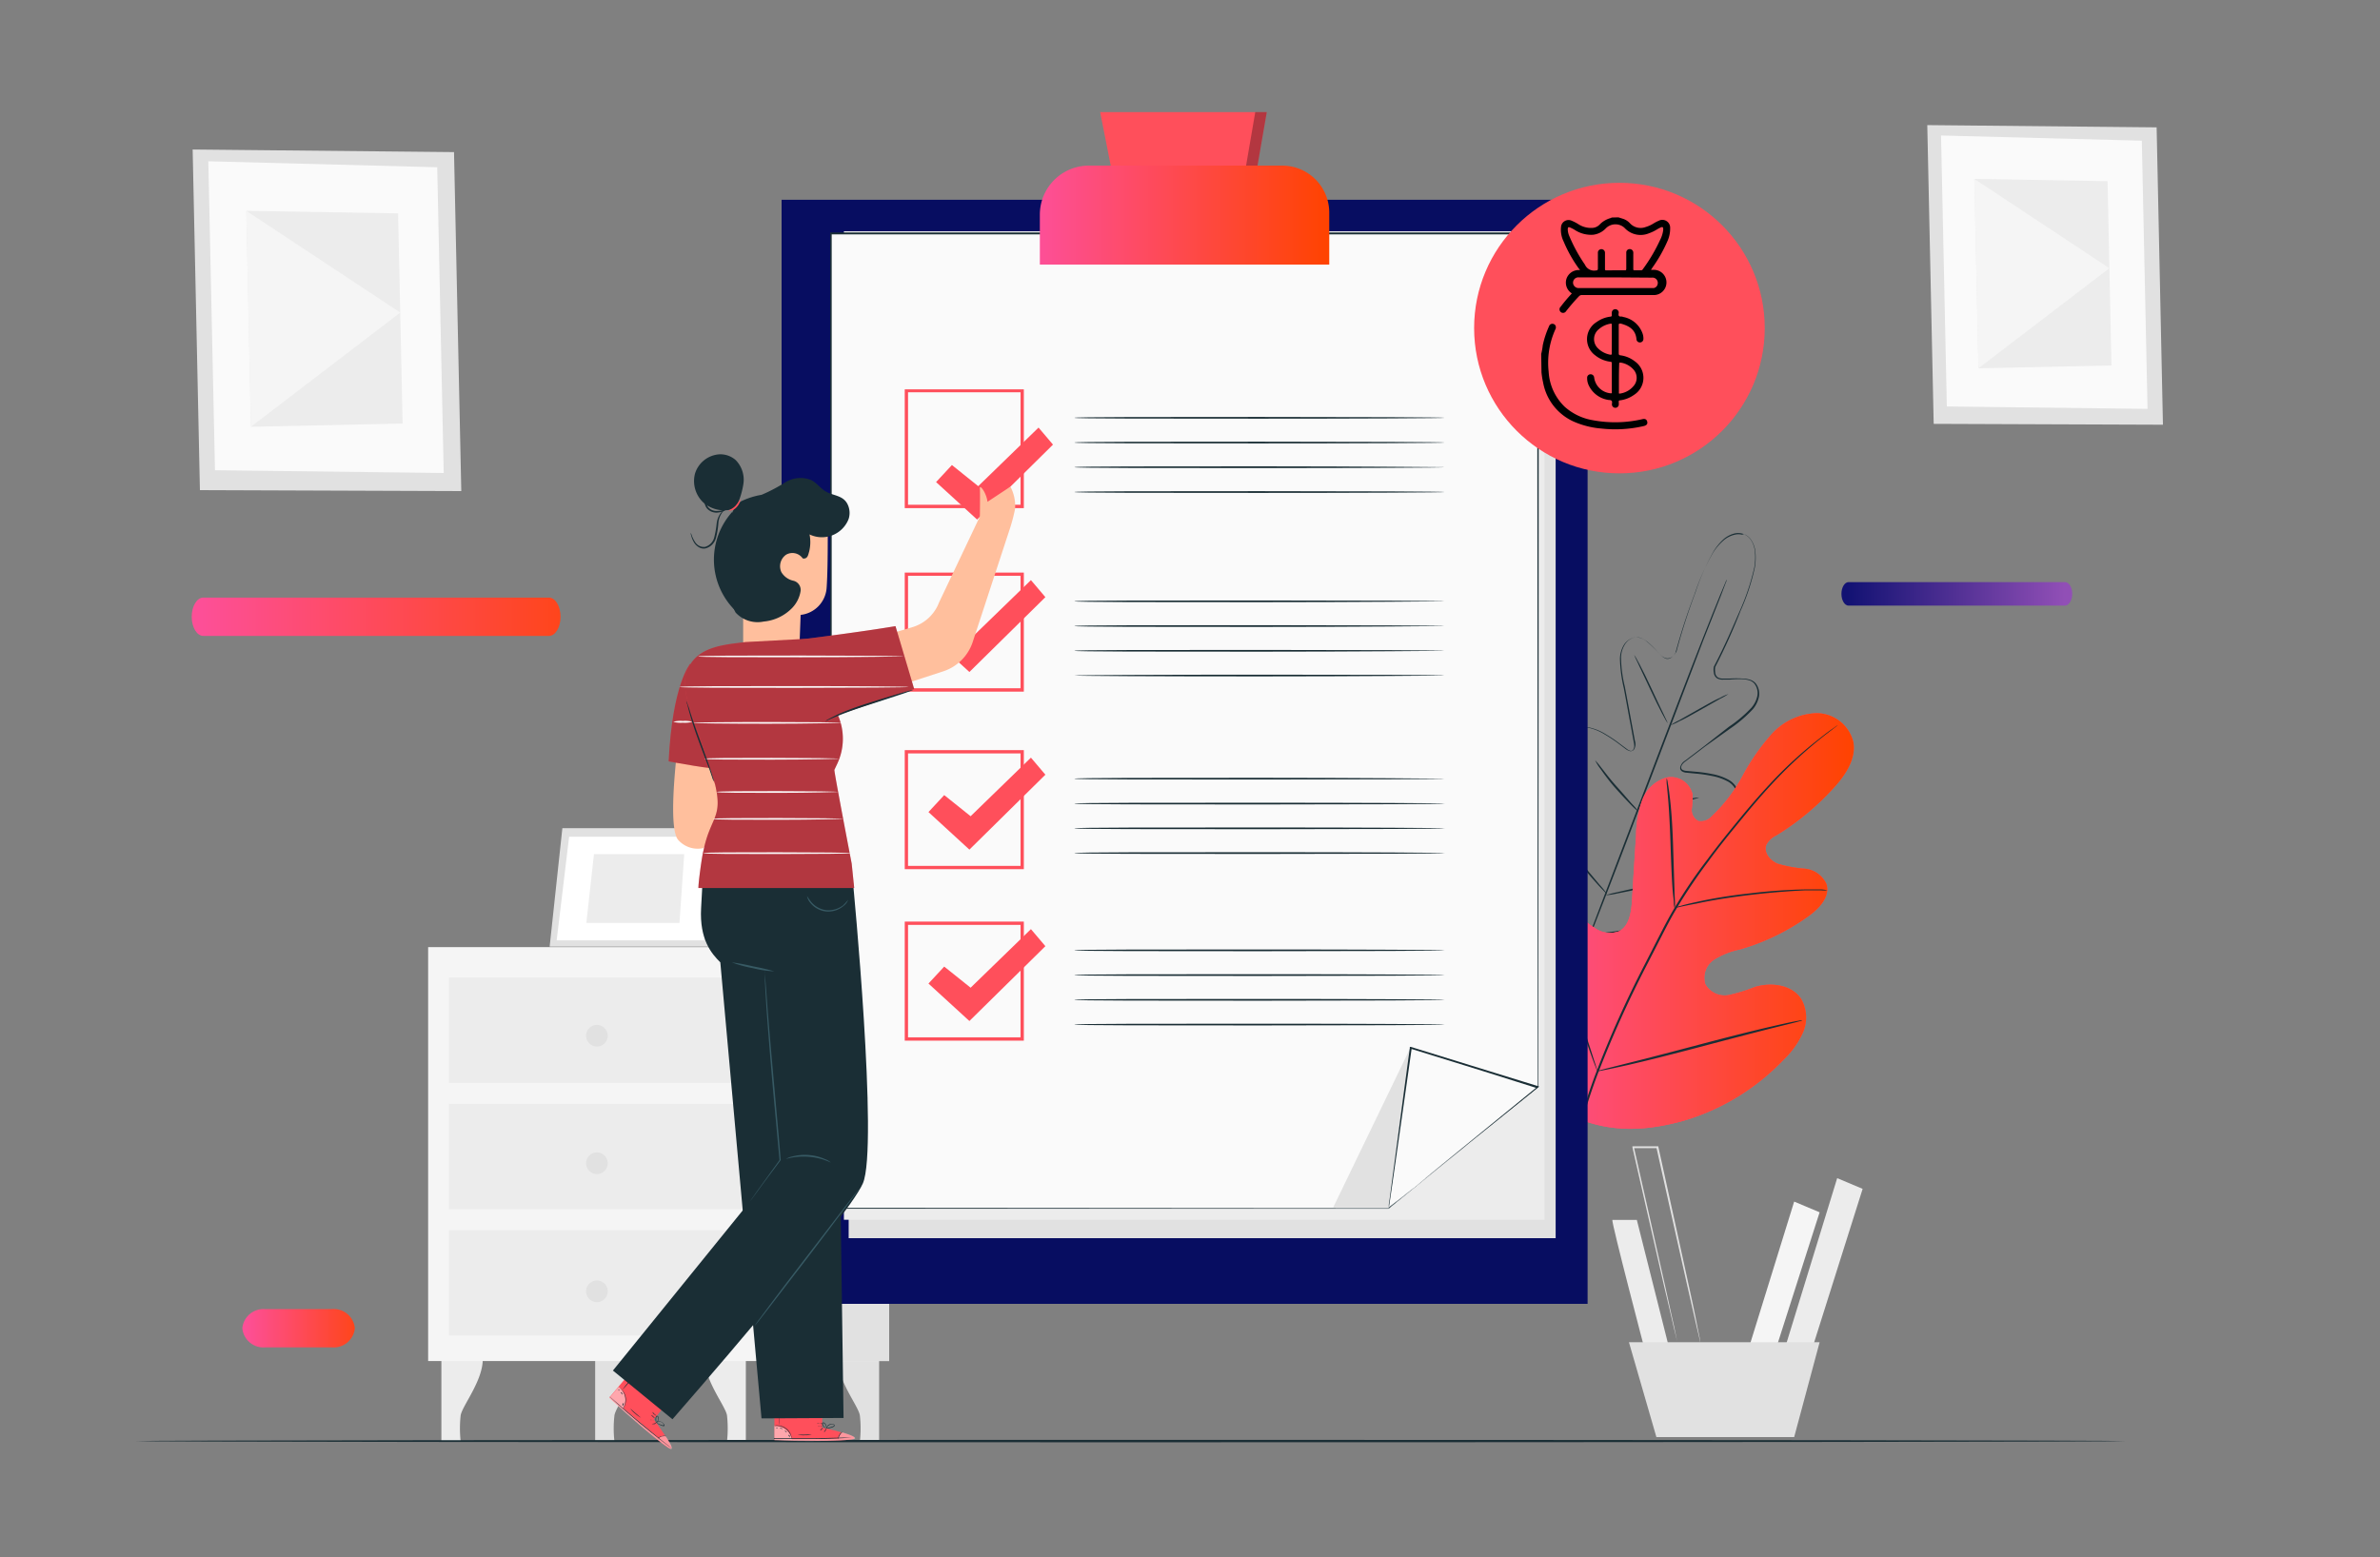 <svg id="Layer_1" data-name="Layer 1" xmlns="http://www.w3.org/2000/svg" xmlns:xlink="http://www.w3.org/1999/xlink" viewBox="0 0 275 180"><rect x="0" y="0" width="275" height="180" fill="#808080" stroke="none"/><defs><style>.cls-1{fill:none;}.cls-2{clip-path:url(#clip-path);}.cls-3{fill:url(#linear-gradient);}.cls-4{fill:url(#linear-gradient-2);}.cls-5{fill:url(#linear-gradient-3);}.cls-6{fill:#ececec;}.cls-7{fill:#e1e1e1;}.cls-8{fill:#f5f5f5;}.cls-9{fill:#fff;}.cls-10{fill:#fafafa;}.cls-11{fill:#1a2e35;}.cls-12{fill:#ff4f5b;}.cls-13{fill:url(#linear-gradient-4);}.cls-14{fill:#070d61;}.cls-15{fill:url(#linear-gradient-5);}.cls-16{opacity:0.3;}.cls-17{fill:#ffbf9d;}.cls-18{opacity:0.5;}.cls-19{opacity:0.4;}.cls-20{fill:#375a64;}</style><clipPath id="clip-path"><rect class="cls-1" x="7.28" y="20.96" width="263.67" height="153.14"/></clipPath><linearGradient id="linear-gradient" x1="23.25" y1="71.29" x2="73.96" y2="71.29" gradientUnits="userSpaceOnUse"><stop offset="0" stop-color="#fd4f97"/><stop offset="1" stop-color="#ff4300"/></linearGradient><linearGradient id="linear-gradient-2" x1="28.36" y1="153.52" x2="43.76" y2="153.52" xlink:href="#linear-gradient"/><linearGradient id="linear-gradient-3" x1="213.44" y1="68.6" x2="238.59" y2="68.6" gradientUnits="userSpaceOnUse"><stop offset="0" stop-color="#121273"/><stop offset="1" stop-color="#914fb6"/></linearGradient><linearGradient id="linear-gradient-4" x1="174.83" y1="106.5" x2="214.23" y2="106.5" xlink:href="#linear-gradient"/><linearGradient id="linear-gradient-5" x1="120.15" y1="24.87" x2="153.59" y2="24.87" xlink:href="#linear-gradient"/></defs><title>blogs</title><g class="cls-2"><path class="cls-3" d="M63.43,73.5H23.49c-.74,0-1.34-1-1.34-2.21h0c0-1.23.6-2.22,1.34-2.22H63.43c.74,0,1.34,1,1.34,2.22h0C64.77,72.51,64.17,73.5,63.43,73.5Z"/><path class="cls-4" d="M38.34,155.73H30.66A2.45,2.45,0,0,1,28,153.52h0a2.45,2.45,0,0,1,2.63-2.21h7.68A2.45,2.45,0,0,1,41,153.52h0A2.45,2.45,0,0,1,38.34,155.73Z"/><path class="cls-5" d="M238.6,70h-25c-.46,0-.83-.61-.83-1.36h0c0-.75.37-1.36.83-1.36h25c.46,0,.84.61.84,1.36h0C239.44,69.35,239.06,70,238.6,70Z"/></g><path class="cls-6" d="M51,157v9.62h2.23a13.65,13.65,0,0,1,0-3.05c.21-1.13,2.62-4.06,2.55-6.57Z"/><path class="cls-7" d="M68.77,157v9.62H71a13,13,0,0,1,0-3.05c.21-1.13,2.62-4.06,2.55-6.57Z"/><path class="cls-6" d="M86.18,157v9.62H84a13.65,13.65,0,0,0,0-3.05c-.22-1.13-2.63-4.06-2.56-6.57Z"/><path class="cls-7" d="M101.58,157v9.62H99.35a13,13,0,0,0,0-3.05c-.21-1.13-2.62-4.06-2.55-6.57Z"/><rect class="cls-8" x="49.47" y="109.47" width="53.27" height="47.84"/><polygon class="cls-7" points="88.39 109.47 88.79 157.31 102.74 157.31 102.74 109.47 88.39 109.47"/><rect class="cls-6" x="51.87" y="112.99" width="34.2" height="12.17"/><rect class="cls-6" x="51.87" y="127.59" width="34.2" height="12.17"/><rect class="cls-6" x="51.87" y="142.19" width="34.2" height="12.17"/><polygon class="cls-7" points="64.98 95.72 63.51 109.41 82.41 109.41 83.97 95.72 64.98 95.72"/><polygon class="cls-9" points="65.76 96.71 64.32 108.69 81.38 108.69 82.76 96.71 65.76 96.71"/><polygon class="cls-6" points="68.63 98.72 67.75 106.67 78.51 106.67 79.06 98.72 68.63 98.72"/><polyline class="cls-6" points="83.3 101.62 87.2 109.47 82.41 109.41 83.3 101.62"/><path class="cls-7" d="M70.22,119.71A1.25,1.25,0,1,1,69,118.46,1.25,1.25,0,0,1,70.22,119.71Z"/><path class="cls-7" d="M70.22,134.46A1.25,1.25,0,1,1,69,133.2,1.25,1.25,0,0,1,70.22,134.46Z"/><path class="cls-7" d="M70.22,149.2A1.25,1.25,0,1,1,69,148,1.25,1.25,0,0,1,70.22,149.2Z"/><polygon class="cls-7" points="52.46 17.58 22.26 17.28 23.1 56.65 53.3 56.76 52.46 17.58"/><polygon class="cls-10" points="50.52 19.33 24.07 18.64 24.84 54.35 51.27 54.67 50.52 19.33"/><polygon class="cls-6" points="46 24.66 28.46 24.37 28.99 49.33 46.52 48.95 46 24.66"/><polygon class="cls-8" points="28.99 49.33 46.25 36.13 28.46 24.37 28.99 49.33"/><polygon class="cls-7" points="249.19 14.72 222.69 14.46 223.43 48.99 249.92 49.09 249.19 14.72"/><polygon class="cls-10" points="247.48 16.26 224.28 15.66 224.95 46.98 248.14 47.26 247.48 16.26"/><polygon class="cls-6" points="243.52 20.94 228.13 20.68 228.6 42.57 243.97 42.24 243.52 20.94"/><polygon class="cls-8" points="228.6 42.57 243.73 31 228.13 20.68 228.6 42.57"/><path class="cls-6" d="M186.3,141c-.11.34,3.84,15.37,3.84,15.37l2.72-.57L189.13,141Z"/><polygon class="cls-8" points="207.31 138.88 201.89 156.38 205.05 156.38 210.25 140.12 207.31 138.88"/><polygon class="cls-6" points="212.28 136.17 206.07 156.38 209.23 156.38 215.22 137.41 212.28 136.17"/><polygon class="cls-7" points="188.22 155.14 191.39 166.1 207.31 166.1 210.25 155.14 188.22 155.14"/><path class="cls-7" d="M196.44,155.14a.39.39,0,0,1,0-.11l-.08-.33c-.07-.31-.17-.75-.31-1.3l-1.09-4.78c-.91-4.07-2.17-9.69-3.57-16l.09.08h-2.79l.1-.12c1.42,6.28,2.68,11.9,3.6,16,.44,2,.8,3.65,1.06,4.79.11.56.21,1,.27,1.31l.07.34c0,.07,0,.11,0,.11s0,0,0-.11l-.08-.33-.32-1.3c-.26-1.14-.64-2.77-1.12-4.78-.93-4.07-2.22-9.69-3.65-16l0-.12h3l0,.08c1.38,6.28,2.62,11.9,3.51,16,.44,2,.79,3.65,1,4.79l.27,1.31.06.34A.45.45,0,0,1,196.44,155.14Z"/><path class="cls-11" d="M245.62,166.56c0,.08-51.51.14-115,.14s-115-.06-115-.14,51.5-.14,115.05-.14S245.62,166.48,245.62,166.56Z"/><path class="cls-11" d="M201.52,61.74a1.58,1.58,0,0,0-.27-.08,1.82,1.82,0,0,0-.84,0,3.1,3.1,0,0,0-1.21.62A6.39,6.39,0,0,0,198,63.72a26.34,26.34,0,0,0-2.12,4.82,70.91,70.91,0,0,0-2.17,6.77h0a2.22,2.22,0,0,1-.45.56.89.89,0,0,1-.7.22,1.25,1.25,0,0,1-.64-.37c-.18-.17-.35-.34-.52-.52a11.69,11.69,0,0,0-1.07-1,2,2,0,0,0-1.34-.55,1.8,1.8,0,0,0-1.23.82A3,3,0,0,0,187.3,76a15.19,15.19,0,0,0,.44,3.35c.22,1.15.44,2.33.66,3.53.11.6.23,1.21.34,1.83l.17.92a1.2,1.2,0,0,1-.11,1,.47.47,0,0,1-.51.17,1.37,1.37,0,0,1-.45-.23l-.78-.59a16.52,16.52,0,0,0-1.63-1.09,6.06,6.06,0,0,0-1.82-.76,2.12,2.12,0,0,0-1,0,1.47,1.47,0,0,0-.79.53,3.32,3.32,0,0,0-.51,1.92,10.64,10.64,0,0,0,.2,2.09,26.33,26.33,0,0,0,1.17,4.13,6.06,6.06,0,0,1,.33,1.07.75.75,0,0,1-.14.59.63.63,0,0,1-.11.12.35.35,0,0,1-.15.08.42.42,0,0,1-.33-.07,5.66,5.66,0,0,1-.89-.71l-.82-.76a12.42,12.42,0,0,0-1.75-1.41,3.81,3.81,0,0,0-1-.45,1.27,1.27,0,0,0-1,.12,1.52,1.52,0,0,0-.58.89,4.66,4.66,0,0,0-.13,1.13,9,9,0,0,0,.29,2.29,19.47,19.47,0,0,0,1.66,4.41,33.53,33.53,0,0,0,2.49,4.13,23.19,23.19,0,0,0,1.5,1.93l1.55,1.92,0,0-.09,0,2.44-.35a21.28,21.28,0,0,0,2.41-.42,34.19,34.19,0,0,0,4.62-1.38,20.28,20.28,0,0,0,4.2-2.15,9.43,9.43,0,0,0,1.76-1.5,4.92,4.92,0,0,0,.66-.93,1.55,1.55,0,0,0,.17-1.05,1.25,1.25,0,0,0-.68-.78,3.8,3.8,0,0,0-1-.34,12,12,0,0,0-2.24-.13h-1.12a5.52,5.52,0,0,1-1.14-.08.41.41,0,0,1-.29-.17.46.46,0,0,1-.06-.16.86.86,0,0,1,0-.16.78.78,0,0,1,.29-.53,5.35,5.35,0,0,1,1-.57,26,26,0,0,0,3.65-2.28,10.89,10.89,0,0,0,1.55-1.4,3.24,3.24,0,0,0,.9-1.77,1.41,1.41,0,0,0-.23-.92,2.14,2.14,0,0,0-.71-.66,6.17,6.17,0,0,0-1.86-.66,15.9,15.9,0,0,0-1.94-.28l-1-.1a1.12,1.12,0,0,1-.49-.13.46.46,0,0,1-.26-.47,1.19,1.19,0,0,1,.58-.8c.25-.19.5-.39.75-.57l1.48-1.13L199.77,84a14.93,14.93,0,0,0,2.58-2.18,3,3,0,0,0,.71-1.42A1.77,1.77,0,0,0,202.7,79a1.28,1.28,0,0,0-.63-.38,3,3,0,0,0-.73-.12,12.3,12.3,0,0,0-1.49.05c-.24,0-.49,0-.73,0a1.26,1.26,0,0,1-.73-.16.88.88,0,0,1-.36-.63,1.7,1.7,0,0,1,0-.71h0c1.24-2.34,2.16-4.54,3-6.45a26.68,26.68,0,0,0,1.67-5,6.79,6.79,0,0,0,.07-1.88,3,3,0,0,0-.44-1.28,1.85,1.85,0,0,0-.6-.58,1.34,1.34,0,0,0-.25-.13,1.19,1.19,0,0,1,.26.11,1.77,1.77,0,0,1,.61.58,3,3,0,0,1,.47,1.29,6.52,6.52,0,0,1-.06,1.9,25.65,25.65,0,0,1-1.65,5,67.75,67.75,0,0,1-2.92,6.48h0a2.08,2.08,0,0,0,0,.66.72.72,0,0,0,.31.55,1.21,1.21,0,0,0,.66.13c.23,0,.48,0,.72,0a10.64,10.64,0,0,1,1.5,0,2.88,2.88,0,0,1,.77.12,1.44,1.44,0,0,1,.69.41,1.91,1.91,0,0,1,.4,1.56,3.22,3.22,0,0,1-.73,1.48,15.61,15.61,0,0,1-2.61,2.22L197,86.29l-1.48,1.13c-.25.18-.5.38-.75.57a1.41,1.41,0,0,0-.34.3.83.83,0,0,0-.18.38.33.33,0,0,0,.18.32,1.13,1.13,0,0,0,.43.11l1,.09a16.81,16.81,0,0,1,2,.28,6.42,6.42,0,0,1,1.91.68,2.28,2.28,0,0,1,.77.71,1.57,1.57,0,0,1,.26,1,3.46,3.46,0,0,1-1,1.88,10.72,10.72,0,0,1-1.57,1.43,28,28,0,0,1-3.67,2.3,4.93,4.93,0,0,0-.93.54.56.56,0,0,0-.23.4.48.48,0,0,0,0,.12s0,.1,0,.1a.43.43,0,0,0,.18.08,6.44,6.44,0,0,0,1.09.07h1.12a11.58,11.58,0,0,1,2.27.13,3.7,3.7,0,0,1,1.11.36,1.41,1.41,0,0,1,.77.91,1.62,1.62,0,0,1-.18,1.18,5,5,0,0,1-.68,1,10.06,10.06,0,0,1-1.79,1.53,19.79,19.79,0,0,1-4.25,2.17,34.67,34.67,0,0,1-4.65,1.4,24,24,0,0,1-2.42.41l-2.44.36h-.06l0,0,0,0-1.56-1.91a23.34,23.34,0,0,1-1.5-1.94,31.62,31.62,0,0,1-2.5-4.16,20.18,20.18,0,0,1-1.69-4.45,10.35,10.35,0,0,1-.29-2.35,4.27,4.27,0,0,1,.15-1.17,1.65,1.65,0,0,1,.66-1,1.45,1.45,0,0,1,1.18-.15,4.06,4.06,0,0,1,1.06.48,12.39,12.39,0,0,1,1.78,1.43l.82.76a4.88,4.88,0,0,0,.85.68c.07.05.16.08.19.06s.06,0,.08,0a.3.3,0,0,0,.08-.08.6.6,0,0,0,.11-.46,5.26,5.26,0,0,0-.33-1,27.6,27.6,0,0,1-1.17-4.17,10.09,10.09,0,0,1-.2-2.12,3.41,3.41,0,0,1,.55-2,1.69,1.69,0,0,1,.89-.59,2.33,2.33,0,0,1,1.05,0,6.18,6.18,0,0,1,1.87.78,15.7,15.7,0,0,1,1.64,1.11l.78.58a1.06,1.06,0,0,0,.39.21.31.31,0,0,0,.34-.11.8.8,0,0,0,.13-.41,1.82,1.82,0,0,0-.05-.45l-.17-.92c-.11-.62-.22-1.23-.34-1.83-.22-1.2-.43-2.38-.65-3.53a16.5,16.5,0,0,1-.44-3.39,3.23,3.23,0,0,1,.46-1.6,1.94,1.94,0,0,1,1.34-.88,1.48,1.48,0,0,1,.78.16,3,3,0,0,1,.66.43,9.67,9.67,0,0,1,1.07,1.05l.51.52a1.24,1.24,0,0,0,.58.34.76.76,0,0,0,.6-.2,1.88,1.88,0,0,0,.42-.51h0a68.62,68.62,0,0,1,2.2-6.77,25.52,25.52,0,0,1,2.16-4.82,6.28,6.28,0,0,1,1.25-1.44,3,3,0,0,1,1.24-.61,1.78,1.78,0,0,1,.84,0A1.08,1.08,0,0,1,201.52,61.74Z"/><path class="cls-11" d="M199.5,67s0,0,0,.12l-.14.36c-.12.33-.3.79-.52,1.38l-2,5.07c-1.63,4.3-3.89,10.22-6.38,16.76s-4.75,12.47-6.43,16.74c-.84,2.14-1.53,3.86-2,5l-.57,1.37-.15.35-.05.12s0,0,0-.13l.14-.36.52-1.38,2-5.07c1.63-4.3,3.89-10.22,6.38-16.76s4.75-12.47,6.43-16.74c.84-2.13,1.53-3.86,2-5,.24-.58.43-1,.57-1.36l.15-.36C199.48,67,199.5,67,199.5,67Z"/><path class="cls-11" d="M199.71,80.22a9,9,0,0,1-1,.57L196.4,82.1c-.92.51-1.76,1-2.38,1.27a5.49,5.49,0,0,1-1,.45,7.32,7.32,0,0,1,1-.57l2.34-1.33c.92-.51,1.76-1,2.38-1.26A5.46,5.46,0,0,1,199.71,80.22Z"/><path class="cls-11" d="M192.69,83.59c-.05,0-1-1.72-2-3.89s-1.91-4-1.86-4,1,1.72,2,3.9S192.74,83.56,192.69,83.59Z"/><path class="cls-11" d="M189.33,93.82a7.24,7.24,0,0,1-.85-.77c-.49-.5-1.16-1.21-1.86-2s-1.28-1.6-1.69-2.18a5.5,5.5,0,0,1-.62-1,10,10,0,0,1,.73.88c.44.55,1,1.31,1.74,2.13s1.34,1.54,1.81,2.06A7,7,0,0,1,189.33,93.82Z"/><path class="cls-11" d="M196.35,92.17a6.86,6.86,0,0,1-1,.29c-.63.16-1.5.37-2.47.58s-1.85.4-2.49.52a5.68,5.68,0,0,1-1,.16,5.06,5.06,0,0,1,1-.3c.63-.15,1.5-.36,2.47-.57s1.85-.4,2.49-.53A5.05,5.05,0,0,1,196.35,92.17Z"/><path class="cls-11" d="M194.54,101.57a8.93,8.93,0,0,1-1.31.35c-.81.19-1.94.44-3.18.7s-2.37.49-3.19.65a9.26,9.26,0,0,1-1.34.21,8.93,8.93,0,0,1,1.31-.35c.81-.19,1.93-.44,3.18-.7s2.37-.49,3.19-.65A11.42,11.42,0,0,1,194.54,101.57Z"/><path class="cls-11" d="M185.73,103.37s-.12-.08-.29-.26-.43-.44-.73-.77c-.6-.66-1.41-1.59-2.27-2.66s-1.58-2.06-2.09-2.79c-.26-.37-.46-.67-.6-.88a1.61,1.61,0,0,1-.19-.34,1.67,1.67,0,0,1,.26.3l.64.84c.54.71,1.29,1.69,2.14,2.75s1.64,2,2.22,2.69A13.14,13.14,0,0,1,185.73,103.37Z"/><path class="cls-12" d="M181.88,129.1c-6.66-5.38-7.63-14.57-6.79-22.71.14-1.36.09-2.81.82-4a2.78,2.78,0,0,1,3.48-1.21c1,.55,1.34,1.75,1.84,2.77a8,8,0,0,0,3,3.27,3,3,0,0,0,2.78.44c1.22-.56,1.47-2.18,1.56-3.54q.22-3.78.47-7.58a12.48,12.48,0,0,1,.69-4,4.23,4.23,0,0,1,2.83-2.67,2.55,2.55,0,0,1,3,1.93,10.69,10.69,0,0,1-.08,1.69,1.43,1.43,0,0,0,.75,1.4,1.65,1.65,0,0,0,1.53-.52,18.17,18.17,0,0,0,3.57-4.66,25.18,25.18,0,0,1,3.36-4.84,7.34,7.34,0,0,1,5.16-2.44,4.39,4.39,0,0,1,4.29,3.3c.37,1.94-.88,3.81-2.2,5.27a30.34,30.34,0,0,1-6.71,5.57,2.48,2.48,0,0,0-1.13,1.06c-.36.89.43,1.84,1.31,2.2a14.89,14.89,0,0,0,3.13.57,3.08,3.08,0,0,1,2.5,1.77c.46,1.43-.8,2.8-2,3.67a25.7,25.7,0,0,1-8,3.9,9.06,9.06,0,0,0-3,1.19,2.52,2.52,0,0,0-1,2.82,2.57,2.57,0,0,0,2.71,1.26,18.77,18.77,0,0,0,3-.93c1.91-.58,4.31-.28,5.39,1.41a4.31,4.31,0,0,1,.2,3.82,10,10,0,0,1-2.29,3.21,26.07,26.07,0,0,1-11.66,7.06c-4.43,1.2-8.46,1.33-12.65-.53"/><path class="cls-13" d="M181.88,129.1c-6.66-5.38-7.63-14.57-6.79-22.71.14-1.36.09-2.81.82-4a2.78,2.78,0,0,1,3.48-1.21c1,.55,1.34,1.75,1.84,2.77a8,8,0,0,0,3,3.27,3,3,0,0,0,2.78.44c1.22-.56,1.47-2.18,1.56-3.54q.22-3.78.47-7.58a12.48,12.48,0,0,1,.69-4,4.23,4.23,0,0,1,2.83-2.67,2.55,2.55,0,0,1,3,1.93,10.69,10.69,0,0,1-.08,1.69,1.43,1.43,0,0,0,.75,1.4,1.65,1.65,0,0,0,1.53-.52,18.17,18.17,0,0,0,3.57-4.66,25.18,25.18,0,0,1,3.36-4.84,7.34,7.34,0,0,1,5.16-2.44,4.39,4.39,0,0,1,4.29,3.3c.37,1.94-.88,3.81-2.2,5.27a30.34,30.34,0,0,1-6.71,5.57,2.48,2.48,0,0,0-1.13,1.06c-.36.89.43,1.84,1.31,2.2a14.89,14.89,0,0,0,3.13.57,3.08,3.08,0,0,1,2.5,1.77c.46,1.43-.8,2.8-2,3.67a25.7,25.7,0,0,1-8,3.9,9.06,9.06,0,0,0-3,1.19,2.52,2.52,0,0,0-1,2.82,2.57,2.57,0,0,0,2.71,1.26,18.77,18.77,0,0,0,3-.93c1.91-.58,4.31-.28,5.39,1.41a4.31,4.31,0,0,1,.2,3.82,10,10,0,0,1-2.29,3.21,26.07,26.07,0,0,1-11.66,7.06c-4.43,1.2-8.46,1.33-12.65-.53"/><path class="cls-11" d="M181.36,135.14a60.21,60.21,0,0,1,3-11,122,122,0,0,1,5.72-12.74l1.67-3.27c.55-1.07,1.1-2.13,1.7-3.13a57.13,57.13,0,0,1,3.77-5.58c1.28-1.72,2.56-3.3,3.77-4.77s2.37-2.81,3.48-4a47.22,47.22,0,0,1,5.63-5.18c.71-.56,1.27-1,1.66-1.25l.44-.32c.1-.06.15-.1.15-.09l-.14.12-.42.33c-.38.29-.94.71-1.64,1.28a51.92,51.92,0,0,0-5.56,5.24c-1.09,1.18-2.24,2.53-3.44,4s-2.47,3-3.75,4.77a61.15,61.15,0,0,0-3.74,5.56c-.6,1-1.14,2.06-1.69,3.13s-1.1,2.16-1.67,3.26a125.73,125.73,0,0,0-5.72,12.71,60,60,0,0,0-3,11"/><path class="cls-11" d="M193.5,105a2.46,2.46,0,0,1-.09-.59c0-.37-.1-.93-.15-1.61-.1-1.36-.17-3.25-.24-5.33s-.17-4-.29-5.32c-.06-.67-.11-1.22-.15-1.6a3.75,3.75,0,0,1,0-.6,2.21,2.21,0,0,1,.13.58c.07.38.15.93.23,1.61.17,1.35.3,3.24.37,5.32s.12,3.91.17,5.33c0,.64.05,1.18.06,1.62A2.24,2.24,0,0,1,193.5,105Z"/><path class="cls-11" d="M211.15,102.91a3.55,3.55,0,0,1-.7,0c-.45,0-1.1,0-1.91,0-1.6.07-3.82.23-6.26.52s-4.64.65-6.22,1c-.79.14-1.43.28-1.87.37a2.93,2.93,0,0,1-.69.12,3.2,3.2,0,0,1,.67-.21c.43-.13,1.07-.29,1.86-.46,1.57-.35,3.77-.74,6.22-1a62.5,62.5,0,0,1,6.29-.45c.81,0,1.46,0,1.91,0A3.31,3.31,0,0,1,211.15,102.91Z"/><path class="cls-11" d="M184.58,123.82a1.77,1.77,0,0,1-.11-.22c-.06-.18-.15-.39-.25-.66-.22-.56-.51-1.39-.87-2.42-.7-2-1.58-4.92-2.51-8.1s-1.79-6-2.45-8.11c-.32-1-.59-1.83-.79-2.45l-.21-.66a.78.78,0,0,1-.06-.24s0,.07.11.22.15.39.25.65c.22.56.52,1.39.87,2.42.7,2,1.58,4.92,2.52,8.1s1.78,6.05,2.44,8.12c.33,1,.59,1.83.79,2.44.09.27.15.49.21.67A.67.67,0,0,1,184.58,123.82Z"/><path class="cls-11" d="M208.25,117.94a.75.75,0,0,1-.24.08l-.69.18-2.53.63c-2.14.54-5.09,1.31-8.34,2.17s-6.22,1.61-8.37,2.1c-1.08.24-2,.44-2.56.55l-.69.14a.79.79,0,0,1-.25,0,.75.75,0,0,1,.24-.08l.68-.18,2.54-.64c2.14-.53,5.09-1.3,8.34-2.16s6.22-1.61,8.37-2.1c1.08-.25,1.95-.44,2.55-.56l.7-.13A.79.79,0,0,1,208.25,117.94Z"/><rect class="cls-14" x="90.31" y="23.09" width="93.13" height="127.61"/><polygon class="cls-7" points="179.75 143.11 162.51 143.11 98.06 143.11 98.06 28.24 179.75 28.24 179.75 128.82 179.75 143.11"/><polygon class="cls-6" points="178.46 140.98 161.37 140.98 97.51 140.98 97.51 26.73 178.46 26.73 178.46 126.76 178.46 140.98"/><polygon class="cls-10" points="169.76 132.09 160.44 139.68 96 139.68 96 27.02 177.69 27.02 177.69 125.66 169.76 132.09"/><path class="cls-11" d="M169.76,132.09l.5-.42,1.5-1.22,5.91-4.81v0c0-16.2,0-52.21-.06-98.64l.09.09H96l.1-.1c0,42.35,0,81.43,0,112.66L96,139.6l64.44.05h0l7-5.68,1.76-1.42.58-.46-.57.48L167.44,134l-7,5.71h0l-64.44,0h-.08v-.08c0-31.23,0-70.31,0-112.66v-.1h81.88V27c0,46.43-.05,82.44-.06,98.64v0h0l-5.93,4.79-1.51,1.21Z"/><path class="cls-15" d="M125.82,19.14h22.33a5.44,5.44,0,0,1,5.44,5.44v6a0,0,0,0,1,0,0H120.15a0,0,0,0,1,0,0V24.81A5.67,5.67,0,0,1,125.82,19.14Z"/><polygon class="cls-12" points="128.34 19.14 127.12 12.96 146.37 12.96 145.3 19.14 128.34 19.14"/><path class="cls-12" d="M118.3,58.73H104.54V45H118.3Zm-13.38-.39h13v-13h-13Z"/><path class="cls-11" d="M166.94,48.29c0,.05-9.58.1-21.4.1s-21.4,0-21.4-.1,9.58-.1,21.4-.1S166.94,48.23,166.94,48.29Z"/><path class="cls-11" d="M166.94,51.15c0,.05-9.58.1-21.4.1s-21.4,0-21.4-.1,9.58-.1,21.4-.1S166.94,51.09,166.94,51.15Z"/><path class="cls-11" d="M166.94,54c0,.05-9.58.1-21.4.1s-21.4,0-21.4-.1,9.58-.1,21.4-.1S166.94,54,166.94,54Z"/><path class="cls-11" d="M166.94,56.87c0,.05-9.58.1-21.4.1s-21.4,0-21.4-.1,9.58-.1,21.4-.1S166.94,56.81,166.94,56.87Z"/><path class="cls-12" d="M118.3,79.94H104.54V66.18H118.3Zm-13.38-.39h13v-13h-13Z"/><polygon class="cls-12" points="107.28 73.34 109.1 71.38 112.15 73.81 119.12 67.05 120.79 69.02 112.01 77.67 107.28 73.34"/><path class="cls-11" d="M166.94,69.5s-9.58.1-21.4.1-21.4,0-21.4-.1,9.58-.1,21.4-.1S166.94,69.44,166.94,69.5Z"/><path class="cls-11" d="M166.94,72.36s-9.58.1-21.4.1-21.4,0-21.4-.1,9.58-.1,21.4-.1S166.94,72.3,166.94,72.36Z"/><path class="cls-11" d="M166.94,75.22s-9.58.1-21.4.1-21.4,0-21.4-.1,9.58-.1,21.4-.1S166.94,75.16,166.94,75.22Z"/><path class="cls-11" d="M166.94,78.08s-9.58.1-21.4.1-21.4-.05-21.4-.1,9.58-.1,21.4-.1S166.94,78,166.94,78.08Z"/><path class="cls-12" d="M118.3,100.46H104.54V86.7H118.3Zm-13.38-.38h13v-13h-13Z"/><polygon class="cls-12" points="107.28 93.86 109.1 91.9 112.15 94.34 119.12 87.57 120.79 89.54 112.01 98.2 107.28 93.86"/><path class="cls-11" d="M166.94,90c0,.06-9.58.1-21.4.1s-21.4,0-21.4-.1,9.58-.1,21.4-.1S166.94,90,166.94,90Z"/><path class="cls-11" d="M166.94,92.88c0,.06-9.58.1-21.4.1s-21.4,0-21.4-.1,9.58-.1,21.4-.1S166.94,92.83,166.94,92.88Z"/><path class="cls-11" d="M166.94,95.74c0,.06-9.58.1-21.4.1s-21.4,0-21.4-.1,9.58-.1,21.4-.1S166.94,95.69,166.94,95.74Z"/><path class="cls-11" d="M166.94,98.6c0,.06-9.58.1-21.4.1s-21.4,0-21.4-.1,9.58-.1,21.4-.1S166.94,98.55,166.94,98.6Z"/><path class="cls-12" d="M118.3,120.28H104.54V106.52H118.3Zm-13.38-.38h13v-13h-13Z"/><polygon class="cls-12" points="107.28 113.68 109.1 111.72 112.15 114.16 119.12 107.39 120.79 109.36 112.01 118.01 107.28 113.68"/><path class="cls-11" d="M166.94,109.84c0,.06-9.58.1-21.4.1s-21.4,0-21.4-.1,9.58-.1,21.4-.1S166.94,109.79,166.94,109.84Z"/><path class="cls-11" d="M166.94,112.7c0,.06-9.58.1-21.4.1s-21.4,0-21.4-.1,9.58-.1,21.4-.1S166.94,112.65,166.94,112.7Z"/><path class="cls-11" d="M166.94,115.56c0,.06-9.58.1-21.4.1s-21.4,0-21.4-.1,9.58-.1,21.4-.1S166.94,115.51,166.94,115.56Z"/><path class="cls-11" d="M166.94,118.42c0,.06-9.58.1-21.4.1s-21.4,0-21.4-.1,9.58-.1,21.4-.1S166.94,118.37,166.94,118.42Z"/><polygon class="cls-7" points="163 121.03 154.04 139.57 160.44 139.57 163 121.03"/><polygon class="cls-10" points="160.44 139.68 163 121.13 177.69 125.66 160.44 139.68"/><path class="cls-11" d="M160.44,139.68l4.94-4.07,12.25-10,0,.17L172,124l-9-2.79.12-.08c-.76,5.39-1.42,10-1.89,13.29s-.7,4.83-.76,5.25a.45.45,0,0,1,0-.08l0-.26c0-.24.08-.58.13-1,.12-.9.29-2.2.51-3.82.44-3.31,1.06-8,1.79-13.39V121l.11,0,9,2.78,5.67,1.75.17.05-.14.12-12.4,10-3.62,2.91-1,.77-.25.2Z"/><g class="cls-16"><polyline points="145.04 12.96 143.98 19.14 145.3 19.14 146.37 12.96 144.69 12.96"/></g><path class="cls-17" d="M88.65,78.17h0a3.46,3.46,0,0,0,3.72-3.31c.07-1.88.14-3.79.14-3.79a3.38,3.38,0,0,0,3-3.08c.21-2.82.11-9.33.11-9.33h0a9.8,9.8,0,0,0-9.93.64l.18,9.92v5.34C85.94,76.35,86.87,78,88.65,78.17Z"/><path class="cls-11" d="M92.75,64.54a1.45,1.45,0,0,0-1.93-.42,1.63,1.63,0,0,0-.54,2,2.14,2.14,0,0,0,1.38,1,1.09,1.09,0,0,1,.85,1.17,3.64,3.64,0,0,1-1,2,5.25,5.25,0,0,1-3.27,1.55A3.45,3.45,0,0,1,85,70.8a4.41,4.41,0,0,1-.56-2.54q-.08-3.12-.13-6.23a8.83,8.83,0,0,1,.14-2.24,3,3,0,0,1,1.18-1.85A9,9,0,0,1,88,57.19a19.12,19.12,0,0,0,2.72-1.43,3.33,3.33,0,0,1,3-.28c.66.33,1.1,1,1.74,1.35.91.52,2.15.4,2.59,1.74a2.26,2.26,0,0,1,0,1.43,3.31,3.31,0,0,1-4.51,1.77,4.53,4.53,0,0,1-.05,2c-.1.31-.14.79-.63.79"/><path class="cls-11" d="M85,58.74a9.54,9.54,0,0,0,.9-2.83A3.24,3.24,0,0,0,85,53.17a2.69,2.69,0,0,0-1.86-.66,3.16,3.16,0,0,0-2.84,2.25,3.4,3.4,0,0,0,1.14,3.47,3.7,3.7,0,0,0,3.66.47"/><path class="cls-12" d="M85.52,57.71c.06,0,0,.5-.41.91a1.12,1.12,0,0,1-.92.4c0-.06.41-.17.78-.54A5.61,5.61,0,0,0,85.52,57.71Z"/><path class="cls-11" d="M84.59,58.4a2.27,2.27,0,0,1-.76.56,2.23,2.23,0,0,1-1,.29,1.45,1.45,0,0,1-1.18-.53,1.57,1.57,0,0,1-.21-1.28,2.54,2.54,0,0,1,.48-.93,2.58,2.58,0,0,1,.67-.67s-.23.29-.56.75a2.82,2.82,0,0,0-.41.89,1.45,1.45,0,0,0,.19,1.12,1.26,1.26,0,0,0,1,.46,2.15,2.15,0,0,0,1-.23C84.28,58.58,84.58,58.37,84.59,58.4Z"/><path class="cls-11" d="M79.8,61.59a1.08,1.08,0,0,1,.14.31,3.37,3.37,0,0,0,.41.8,1.18,1.18,0,0,0,1.11.51,1.52,1.52,0,0,0,1.06-1.07,11.1,11.1,0,0,0,.29-1.64,2.46,2.46,0,0,1,.54-1.29,1.38,1.38,0,0,1,.82-.47c.23,0,.35,0,.34,0s-.12,0-.33,0a1.37,1.37,0,0,0-.72.48A2.41,2.41,0,0,0,83,60.53a9.24,9.24,0,0,1-.28,1.67,1.69,1.69,0,0,1-1.22,1.19,1.08,1.08,0,0,1-.76-.15,1.53,1.53,0,0,1-.49-.45,2.85,2.85,0,0,1-.38-.87A1.34,1.34,0,0,1,79.8,61.59Z"/><path class="cls-17" d="M78.42,85.28s-1.44,10.53,0,11.86a3,3,0,0,0,2.82.89L84,95.74l.54-10.46Z"/><polygon class="cls-12" points="108.16 55.72 109.99 53.75 113.03 56.19 120 49.42 121.67 51.39 112.9 60.05 108.16 55.72"/><path class="cls-17" d="M116.75,56.25,114.1,58c-.12-1.05-.92-2.08-.88-1.56s0,3.26,0,3.26l-4.72,9.94a4.72,4.72,0,0,1-2.92,2.8l-4.41,1.31,1.73,5.83,6.13-2a5.32,5.32,0,0,0,3.36-3.37l4.22-12.87a20.31,20.31,0,0,0,.68-2.54A4.78,4.78,0,0,0,116.75,56.25Z"/><path class="cls-12" d="M95,165,95,162.05l-5.52.09,0,4.31.34,0c1.52.06,7.76.2,8.77-.13S95,165,95,165Z"/><g class="cls-18"><path class="cls-9" d="M91.5,166.38a1.92,1.92,0,0,0-.73-1.17,1.83,1.83,0,0,0-1.29-.38l0,1.54Z"/></g><g class="cls-19"><path class="cls-9" d="M97.34,165.56s1.65.45,1.45.72-6.51.37-9.29.17v-.12l7.36-.05S97,165.58,97.34,165.56Z"/></g><path class="cls-11" d="M89.42,166.32s0,0,.09,0l.27,0,1,0c.85,0,2,0,3.31,0s2.47-.06,3.32-.1l1-.06.28,0h-.28l-1,0c-.85,0-2,.07-3.32.08s-2.46,0-3.31,0H89.42Z"/><path class="cls-11" d="M96.86,166.36a1.45,1.45,0,0,1,.52-.87.72.72,0,0,0-.4.36A.75.75,0,0,0,96.86,166.36Z"/><path class="cls-11" d="M95.22,165.56s.09-.09.17-.21.13-.24.11-.25-.09.08-.17.21S95.2,165.55,95.22,165.56Z"/><path class="cls-11" d="M94.77,165.33s.1,0,.19-.13.16-.17.15-.18-.1,0-.2.13S94.75,165.32,94.77,165.33Z"/><path class="cls-11" d="M94.48,164.81a.59.59,0,0,0,.29,0,.56.56,0,0,0,.28,0,.66.66,0,0,0-.29,0A.87.87,0,0,0,94.48,164.81Z"/><path class="cls-11" d="M94.37,164.45a.67.67,0,0,0,.33.09.68.68,0,0,0,.33,0,1.54,1.54,0,0,0-.33,0A1.58,1.58,0,0,0,94.37,164.45Z"/><path class="cls-11" d="M95.4,165.08a1.35,1.35,0,0,0,.35,0,2.27,2.27,0,0,0,.38-.09,1.89,1.89,0,0,0,.21-.09.19.19,0,0,0,.09-.11.16.16,0,0,0-.06-.15.65.65,0,0,0-.8.21.55.55,0,0,0-.11.24.62.62,0,0,0,0,.09s0-.14.16-.3a.77.77,0,0,1,.3-.21.56.56,0,0,1,.42,0c.06,0,0,.1,0,.14a.88.88,0,0,1-.2.09,2.22,2.22,0,0,1-.36.1A1.89,1.89,0,0,0,95.4,165.08Z"/><path class="cls-11" d="M95.49,165.09s.06-.09,0-.24a.56.56,0,0,0-.1-.26c-.07-.08-.15-.19-.3-.18a.15.15,0,0,0-.11.17.52.52,0,0,0,.06.15,2.46,2.46,0,0,0,.17.22,1,1,0,0,0,.21.14s-.07-.07-.17-.18a1,1,0,0,1-.15-.21c0-.07-.09-.21,0-.22s.18.07.24.14a.64.64,0,0,1,.1.23A1.09,1.09,0,0,1,95.49,165.09Z"/><path class="cls-11" d="M89.51,164.81a3,3,0,0,1,.4,0,1.77,1.77,0,0,1,.9.35,1.91,1.91,0,0,1,.57.78c.09.24.1.4.11.39a.31.31,0,0,0,0-.11,1.67,1.67,0,0,0-.07-.29,1.6,1.6,0,0,0-.57-.82,1.71,1.71,0,0,0-.93-.35,1.37,1.37,0,0,0-.31,0Z"/><path class="cls-11" d="M90,162.5a9.83,9.83,0,0,0,0,1.14,8.34,8.34,0,0,0,0,1.13,9.59,9.59,0,0,0,0-1.13A8.56,8.56,0,0,0,90,162.5Z"/><path class="cls-11" d="M92.19,165.83a3.24,3.24,0,0,0,.8.06,3.77,3.77,0,0,0,.81-.07,7.4,7.4,0,0,0-.81,0C92.55,165.83,92.19,165.81,92.19,165.83Z"/><path class="cls-11" d="M91.1,165.84s0,.08.07.16.06.15.08.15,0-.08,0-.18S91.11,165.83,91.1,165.84Z"/><path class="cls-11" d="M90.69,165.34s0,.07.08.13.11.09.13.08,0-.07-.08-.13S90.7,165.33,90.69,165.34Z"/><path class="cls-11" d="M90.1,165.12s.08,0,.16,0,.14.07.15.06,0-.09-.13-.12S90.09,165.1,90.1,165.12Z"/><path class="cls-11" d="M89.68,165s0,.05.07.07h.1s0-.05-.07-.07Z"/><path class="cls-12" d="M75.54,164.05l1.88-2.27-4.25-3.54-2.77,3.3.25.24c1.11,1,5.75,5.21,6.73,5.63S75.54,164.05,75.54,164.05Z"/><g class="cls-18"><path class="cls-9" d="M72,162.79a1.89,1.89,0,0,0-.52-2.49l-1,1.19Z"/></g><g class="cls-19"><path class="cls-9" d="M76.92,166s1,1.42.63,1.49-5.17-4-7.15-5.93l.08-.09,5.61,4.76S76.67,165.78,76.92,166Z"/></g><path class="cls-11" d="M70.42,161.4l.06.06.2.19.75.68c.63.56,1.51,1.34,2.5,2.17s1.92,1.56,2.59,2.08l.79.61.22.16.08.06-.07-.07-.21-.17-.79-.63c-.66-.53-1.57-1.27-2.56-2.1s-1.88-1.59-2.52-2.15l-.76-.66-.21-.18S70.42,161.39,70.42,161.4Z"/><path class="cls-11" d="M76,166.28a1.92,1.92,0,0,1,.45-.25A2.21,2.21,0,0,1,77,166a.71.71,0,0,0-.53,0A.66.66,0,0,0,76,166.28Z"/><path class="cls-11" d="M75.31,164.6s.13,0,.27,0,.26-.1.25-.12a.8.8,0,0,0-.27.06A.57.57,0,0,0,75.31,164.6Z"/><path class="cls-11" d="M75.12,164.13s.11,0,.23,0,.24,0,.23,0a.7.7,0,0,0-.23,0C75.22,164.09,75.12,164.11,75.12,164.13Z"/><path class="cls-11" d="M75.24,163.55a.74.74,0,0,0,.2.21.71.71,0,0,0,.24.17s-.08-.11-.2-.22A.77.77,0,0,0,75.24,163.55Z"/><path class="cls-11" d="M75.4,163.21s0,.14.19.27.27.2.28.18a2.18,2.18,0,0,0-.24-.22C75.5,163.31,75.42,163.2,75.4,163.21Z"/><path class="cls-11" d="M75.77,164.35s.09.11.27.23a1.79,1.79,0,0,0,.34.17.78.78,0,0,0,.23.07.18.18,0,0,0,.14,0,.14.14,0,0,0,0-.15.65.65,0,0,0-.74-.37.67.67,0,0,0-.24.11s-.07.07-.06.07a.84.84,0,0,1,.31-.13.65.65,0,0,1,.36,0,.54.54,0,0,1,.31.3c0,.06,0,.1-.12.09l-.2-.06a3,3,0,0,1-.35-.16Z"/><path class="cls-11" d="M75.83,164.42s.1,0,.18-.16a.55.55,0,0,0,.1-.26.37.37,0,0,0-.11-.33.14.14,0,0,0-.19.06.35.35,0,0,0-.06.16,1.26,1.26,0,0,0,0,.27.53.53,0,0,0,.07.24s0-.1,0-.24a1.18,1.18,0,0,1,0-.26c0-.09.07-.22.15-.17s.09.17.09.26a.52.52,0,0,1-.08.24C75.9,164.36,75.82,164.41,75.83,164.42Z"/><path class="cls-11" d="M71.47,160.31s.13.09.31.27a1.85,1.85,0,0,1,.45.85,1.81,1.81,0,0,1-.08,1c-.09.24-.18.37-.17.37a.3.3,0,0,0,.07-.08,1.62,1.62,0,0,0,.14-.27,1.72,1.72,0,0,0,.1-1,1.65,1.65,0,0,0-.48-.87,1.49,1.49,0,0,0-.24-.19C71.51,160.32,71.47,160.3,71.47,160.31Z"/><path class="cls-11" d="M73.38,158.91a11,11,0,0,0-.76.84,8.87,8.87,0,0,0-.71.88,9.05,9.05,0,0,0,.76-.84A7.7,7.7,0,0,0,73.38,158.91Z"/><path class="cls-11" d="M72.84,162.82a3.07,3.07,0,0,0,.57.58,3.45,3.45,0,0,0,.66.47s-.28-.23-.62-.52S72.86,162.81,72.84,162.82Z"/><path class="cls-11" d="M72,162.13s0,.08-.05.16-.06.16,0,.17.08-.05.1-.15S72,162.13,72,162.13Z"/><path class="cls-11" d="M72,161.48s0,.07,0,.15,0,.14,0,.14,0-.07,0-.15S72,161.48,72,161.48Z"/><path class="cls-11" d="M71.72,160.93s0,.06.1.13.06.15.08.15a.18.18,0,0,0,0-.18C71.82,160.94,71.73,160.91,71.72,160.93Z"/><path class="cls-11" d="M71.47,160.58s0,0,0,.09.05.07.07.06,0,0,0-.09S71.49,160.57,71.47,160.58Z"/><path class="cls-11" d="M87,102.35s-1.84,7.78-1.32,9.32,3.89,2.43,3.89,2.43l-.11,21.31-18.64,23,6.88,5.63s20.18-23.08,22-27.26S98.56,102,98.56,102Z"/><path class="cls-11" d="M96.56,99.17l.91,64.72-9.48.05-4.76-52.71h0c-1-1-2.42-2.6-2.22-6.27l.23-4.26Z"/><path class="cls-20" d="M86.56,139l.06-.1.18-.26.7-1,2.57-3.56v0c-.21-2.25-.46-5-.73-7.91-.34-3.85-.62-7.34-.79-9.86-.08-1.27-.14-2.29-.17-3l0-.81a1.07,1.07,0,0,1,0-.29,1.36,1.36,0,0,1,0,.29l.06.81c.06.73.14,1.74.23,3,.2,2.52.5,6,.85,9.85.26,3,.52,5.67.69,7.93v0l0,0c-1.08,1.45-2,2.65-2.62,3.52l-.74,1-.2.25Z"/><path class="cls-20" d="M89.47,112.27A12.07,12.07,0,0,1,87,111.9a13.51,13.51,0,0,1-2.45-.67,24.1,24.1,0,0,1,2.49.47A23.24,23.24,0,0,1,89.47,112.27Z"/><path class="cls-20" d="M96,134.37a7.5,7.5,0,0,0-5.19-.41,2.17,2.17,0,0,1,.74-.29,5.71,5.71,0,0,1,1.91-.17,5.59,5.59,0,0,1,1.86.47A2,2,0,0,1,96,134.37Z"/><path class="cls-20" d="M99.31,137.37s-2.63,3.61-6,8-6.07,7.91-6.11,7.87,2.62-3.61,6-8S99.26,137.33,99.31,137.37Z"/><path class="cls-20" d="M98,104a1.53,1.53,0,0,1-.53.71,2.73,2.73,0,0,1-2,.64,2.68,2.68,0,0,1-1.84-1,1.57,1.57,0,0,1-.38-.8,7.9,7.9,0,0,0,.49.71,2.72,2.72,0,0,0,1.75.94,2.81,2.81,0,0,0,1.91-.55A7.37,7.37,0,0,0,98,104Z"/><path class="cls-11" d="M85.07,70.68a8.26,8.26,0,0,1-.45-11.53"/><path class="cls-12" d="M79.75,76.72S77.69,79.05,77.26,88c0,0,5.87,1.11,6,.79S79.75,76.72,79.75,76.72Z"/><g class="cls-16"><path d="M79.75,76.72S77.69,79.05,77.26,88c0,0,5.87,1.11,6,.79S79.75,76.72,79.75,76.72Z"/></g><path class="cls-12" d="M80.7,102.64h18l-.29-2.82s-2.06-10.7-2-10.84l.32-.68a6.78,6.78,0,0,0,.08-5.66h0l8.82-3-2.16-7.27c-4,.67-10.05,1.43-10.05,1.43l-.9.07-6.37.34c-2.62.32-5.65.52-6.76,3.31-.6,1.5,0,3.74.93,6.06l2.31,7.1c.92,3.9-.55,3.72-1.35,7.65C81.11,98.9,80.68,102.09,80.7,102.64Z"/><g class="cls-16"><path d="M80.7,102.64h18l-.29-2.82s-2.06-10.7-2-10.84l.32-.68a6.78,6.78,0,0,0,.08-5.66h0l8.82-3-2.16-7.27c-4,.67-10.05,1.43-10.05,1.43l-.9.07-6.37.34c-2.62.32-5.65.52-6.76,3.31-.6,1.5,0,3.74.93,6.06l2.31,7.1c.92,3.9-.55,3.72-1.35,7.65C81.11,98.9,80.68,102.09,80.7,102.64Z"/></g><path class="cls-11" d="M105.51,79.74a2.23,2.23,0,0,1-.39.16c-.26.1-.63.23-1.09.38l-3.62,1.18c-1.41.45-2.68.9-3.57,1.27-.45.18-.81.34-1.06.45a2.18,2.18,0,0,1-.4.16,1.58,1.58,0,0,1,.36-.23c.24-.13.6-.31,1-.51a32.49,32.49,0,0,1,3.57-1.33c1.41-.45,2.7-.85,3.63-1.12l1.11-.32A2,2,0,0,1,105.51,79.74Z"/><path class="cls-10" d="M104.46,75.87s-5.32.1-11.89.1-11.89,0-11.89-.1,5.32-.1,11.89-.1S104.46,75.81,104.46,75.87Z"/><path class="cls-10" d="M105,79.4c0,.06-5.93.1-13.23.1s-13.23,0-13.23-.1,5.92-.1,13.23-.1S105,79.35,105,79.4Z"/><path class="cls-10" d="M80,83.43a3.25,3.25,0,0,1-1.1.1,3.34,3.34,0,0,1-1.11-.1,3.05,3.05,0,0,1,1.11-.1A3,3,0,0,1,80,83.43Z"/><path class="cls-10" d="M97.33,83.55s-3.88.1-8.66.1S80,83.6,80,83.55s3.87-.1,8.65-.1S97.33,83.49,97.33,83.55Z"/><path class="cls-10" d="M96.94,87.7s-3.47.1-7.76.1-7.77,0-7.77-.1,3.48-.1,7.77-.1S96.94,87.64,96.94,87.7Z"/><path class="cls-10" d="M96.83,91.54s-3.15.1-7,.1-7,0-7-.1,3.15-.1,7-.1S96.83,91.48,96.83,91.54Z"/><path class="cls-10" d="M97.45,94.65s-3.37.1-7.53.1-7.53,0-7.53-.1,3.37-.1,7.53-.1S97.45,94.59,97.45,94.65Z"/><path class="cls-10" d="M98.42,98.61c0,.06-3.83.1-8.56.1s-8.57,0-8.57-.1,3.84-.1,8.57-.1S98.42,98.55,98.42,98.61Z"/><path class="cls-11" d="M82.49,90.33a1.4,1.4,0,0,1-.16-.36L82,89c-.32-.83-.77-2-1.23-3.25s-.85-2.45-1.09-3.31c-.12-.43-.21-.78-.26-1A1.51,1.51,0,0,1,79.3,81a13.15,13.15,0,0,1,.47,1.36c.27.85.67,2,1.14,3.28s.89,2.43,1.17,3.27c.14.42.25.77.32,1A1.61,1.61,0,0,1,82.49,90.33Z"/><circle class="cls-12" cx="187.12" cy="37.92" r="16.79"/><path d="M187,25.12l.6.19a1.92,1.92,0,0,1,.73.49,1.67,1.67,0,0,0,1.82.44,3.52,3.52,0,0,0,.84-.37,4.68,4.68,0,0,1,.7-.37.9.9,0,0,1,1.29.84,3.56,3.56,0,0,1-.32,1.55,16.77,16.77,0,0,1-1.7,3l-.2.3c.16,0,.29,0,.43,0A1.43,1.43,0,0,1,191,34.1h-8.2a.45.45,0,0,0-.37.16c-.52.54-1,1.11-1.47,1.7a.41.41,0,1,1-.64-.5l.1-.13c.34-.44.7-.87,1.08-1.28l.12-.14a1.47,1.47,0,0,1-.62-1.69,1.49,1.49,0,0,1,1.57-1L182.4,31a15.67,15.67,0,0,1-1.72-3.07,3.08,3.08,0,0,1-.31-1.69.87.87,0,0,1,1.23-.73,5.17,5.17,0,0,1,.74.38,2.69,2.69,0,0,0,1.67.45,1.27,1.27,0,0,0,.81-.37,2.73,2.73,0,0,1,1.34-.78s0,0,.05-.05Zm-.34,6.12h1.05c.16,0,.2,0,.2-.2,0-.61,0-1.23,0-1.84a.39.39,0,0,1,.38-.41.41.41,0,0,1,.43.39,1.2,1.2,0,0,1,0,.19c0,.56,0,1.13,0,1.69,0,.14,0,.18.17.18s.48,0,.72,0a.22.22,0,0,0,.21-.12,19.33,19.33,0,0,0,2-3.39,3.41,3.41,0,0,0,.36-1.16c0-.25,0-.42-.34-.26a4,4,0,0,0-.4.22,4.66,4.66,0,0,1-.9.43,2.51,2.51,0,0,1-2.81-.6,1.42,1.42,0,0,0-.34-.25,1.56,1.56,0,0,0-1.85.29,2.41,2.41,0,0,1-1.44.73A3.42,3.42,0,0,1,182,26.6a3.86,3.86,0,0,0-.57-.3c-.22-.08-.27-.05-.28.2a2,2,0,0,0,.13.67,18.33,18.33,0,0,0,1.86,3.43,1.14,1.14,0,0,0,1.24.66c.19,0,.26-.05.25-.27,0-.58,0-1.17,0-1.76a.4.4,0,0,1,.39-.43.41.41,0,0,1,.43.42v.19c0,.55,0,1.1,0,1.65,0,.14,0,.19.18.19Zm0,.82h-4.23a.61.61,0,0,0-.66.72.64.64,0,0,0,.7.51h8.37l.26,0a.56.56,0,0,0,.43-.43.61.61,0,0,0-.66-.77Z"/><path d="M178.08,40.91a7,7,0,0,0,.18-1,10.8,10.8,0,0,1,.73-2.21.4.4,0,0,1,.45-.27.38.38,0,0,1,.33.33.44.44,0,0,1-.05.3,9.36,9.36,0,0,0-.78,4.89A6.09,6.09,0,0,0,180.78,47,6.49,6.49,0,0,0,184,48.56a14,14,0,0,0,5.76-.11c.3-.07.5,0,.57.28s-.08.43-.38.51a14.59,14.59,0,0,1-4.93.29,9.87,9.87,0,0,1-3.29-.85,6.16,6.16,0,0,1-3.43-4.47,9.67,9.67,0,0,1-.19-1.2s0-.12,0-.14Z"/><path d="M186.24,43.66c0-.55,0-1.1,0-1.65,0-.13,0-.18-.18-.2a3.52,3.52,0,0,1-1.74-.74,2.32,2.32,0,0,1,.15-3.84,3.47,3.47,0,0,1,1.58-.63c.14,0,.2-.06.19-.2a1.22,1.22,0,0,1,0-.27.39.39,0,0,1,.37-.39.4.4,0,0,1,.43.35v0c0,.15-.08.35.05.45s.3,0,.44.09a2.94,2.94,0,0,1,2.26,1.91,1.75,1.75,0,0,1,.1.64.4.4,0,0,1-.39.4.39.39,0,0,1-.41-.35c-.09-1.13-.86-1.57-1.82-1.83-.17,0-.24,0-.23.18,0,1.09,0,2.17,0,3.26,0,.16.05.21.21.23a3.37,3.37,0,0,1,1.63.68,2.33,2.33,0,0,1-.09,3.9,3.54,3.54,0,0,1-1.59.62c-.14,0-.17.07-.16.19a2.17,2.17,0,0,1,0,.36.4.4,0,0,1-.79-.06c0-.16.07-.35-.05-.45s-.29-.06-.44-.1a3,3,0,0,1-2.21-1.72,1.89,1.89,0,0,1-.16-.81.39.39,0,0,1,.37-.42.41.41,0,0,1,.44.38,2.1,2.1,0,0,0,1.94,1.82c.14,0,.1-.08.1-.15Zm0-4.43c0-.55,0-1.09,0-1.64,0-.16,0-.2-.19-.17a2.67,2.67,0,0,0-1.3.62,1.47,1.47,0,0,0-.15,2.18,2.67,2.67,0,0,0,1.49.78c.16,0,.15-.07.14-.17Zm.82,4.47v1.63c0,.07-.05.19.12.16a2.48,2.48,0,0,0,1.57-.87,1.43,1.43,0,0,0,0-1.9,2.51,2.51,0,0,0-1.48-.81c-.15,0-.19,0-.18.17C187.07,42.62,187.06,43.16,187.06,43.7Z"/></svg>